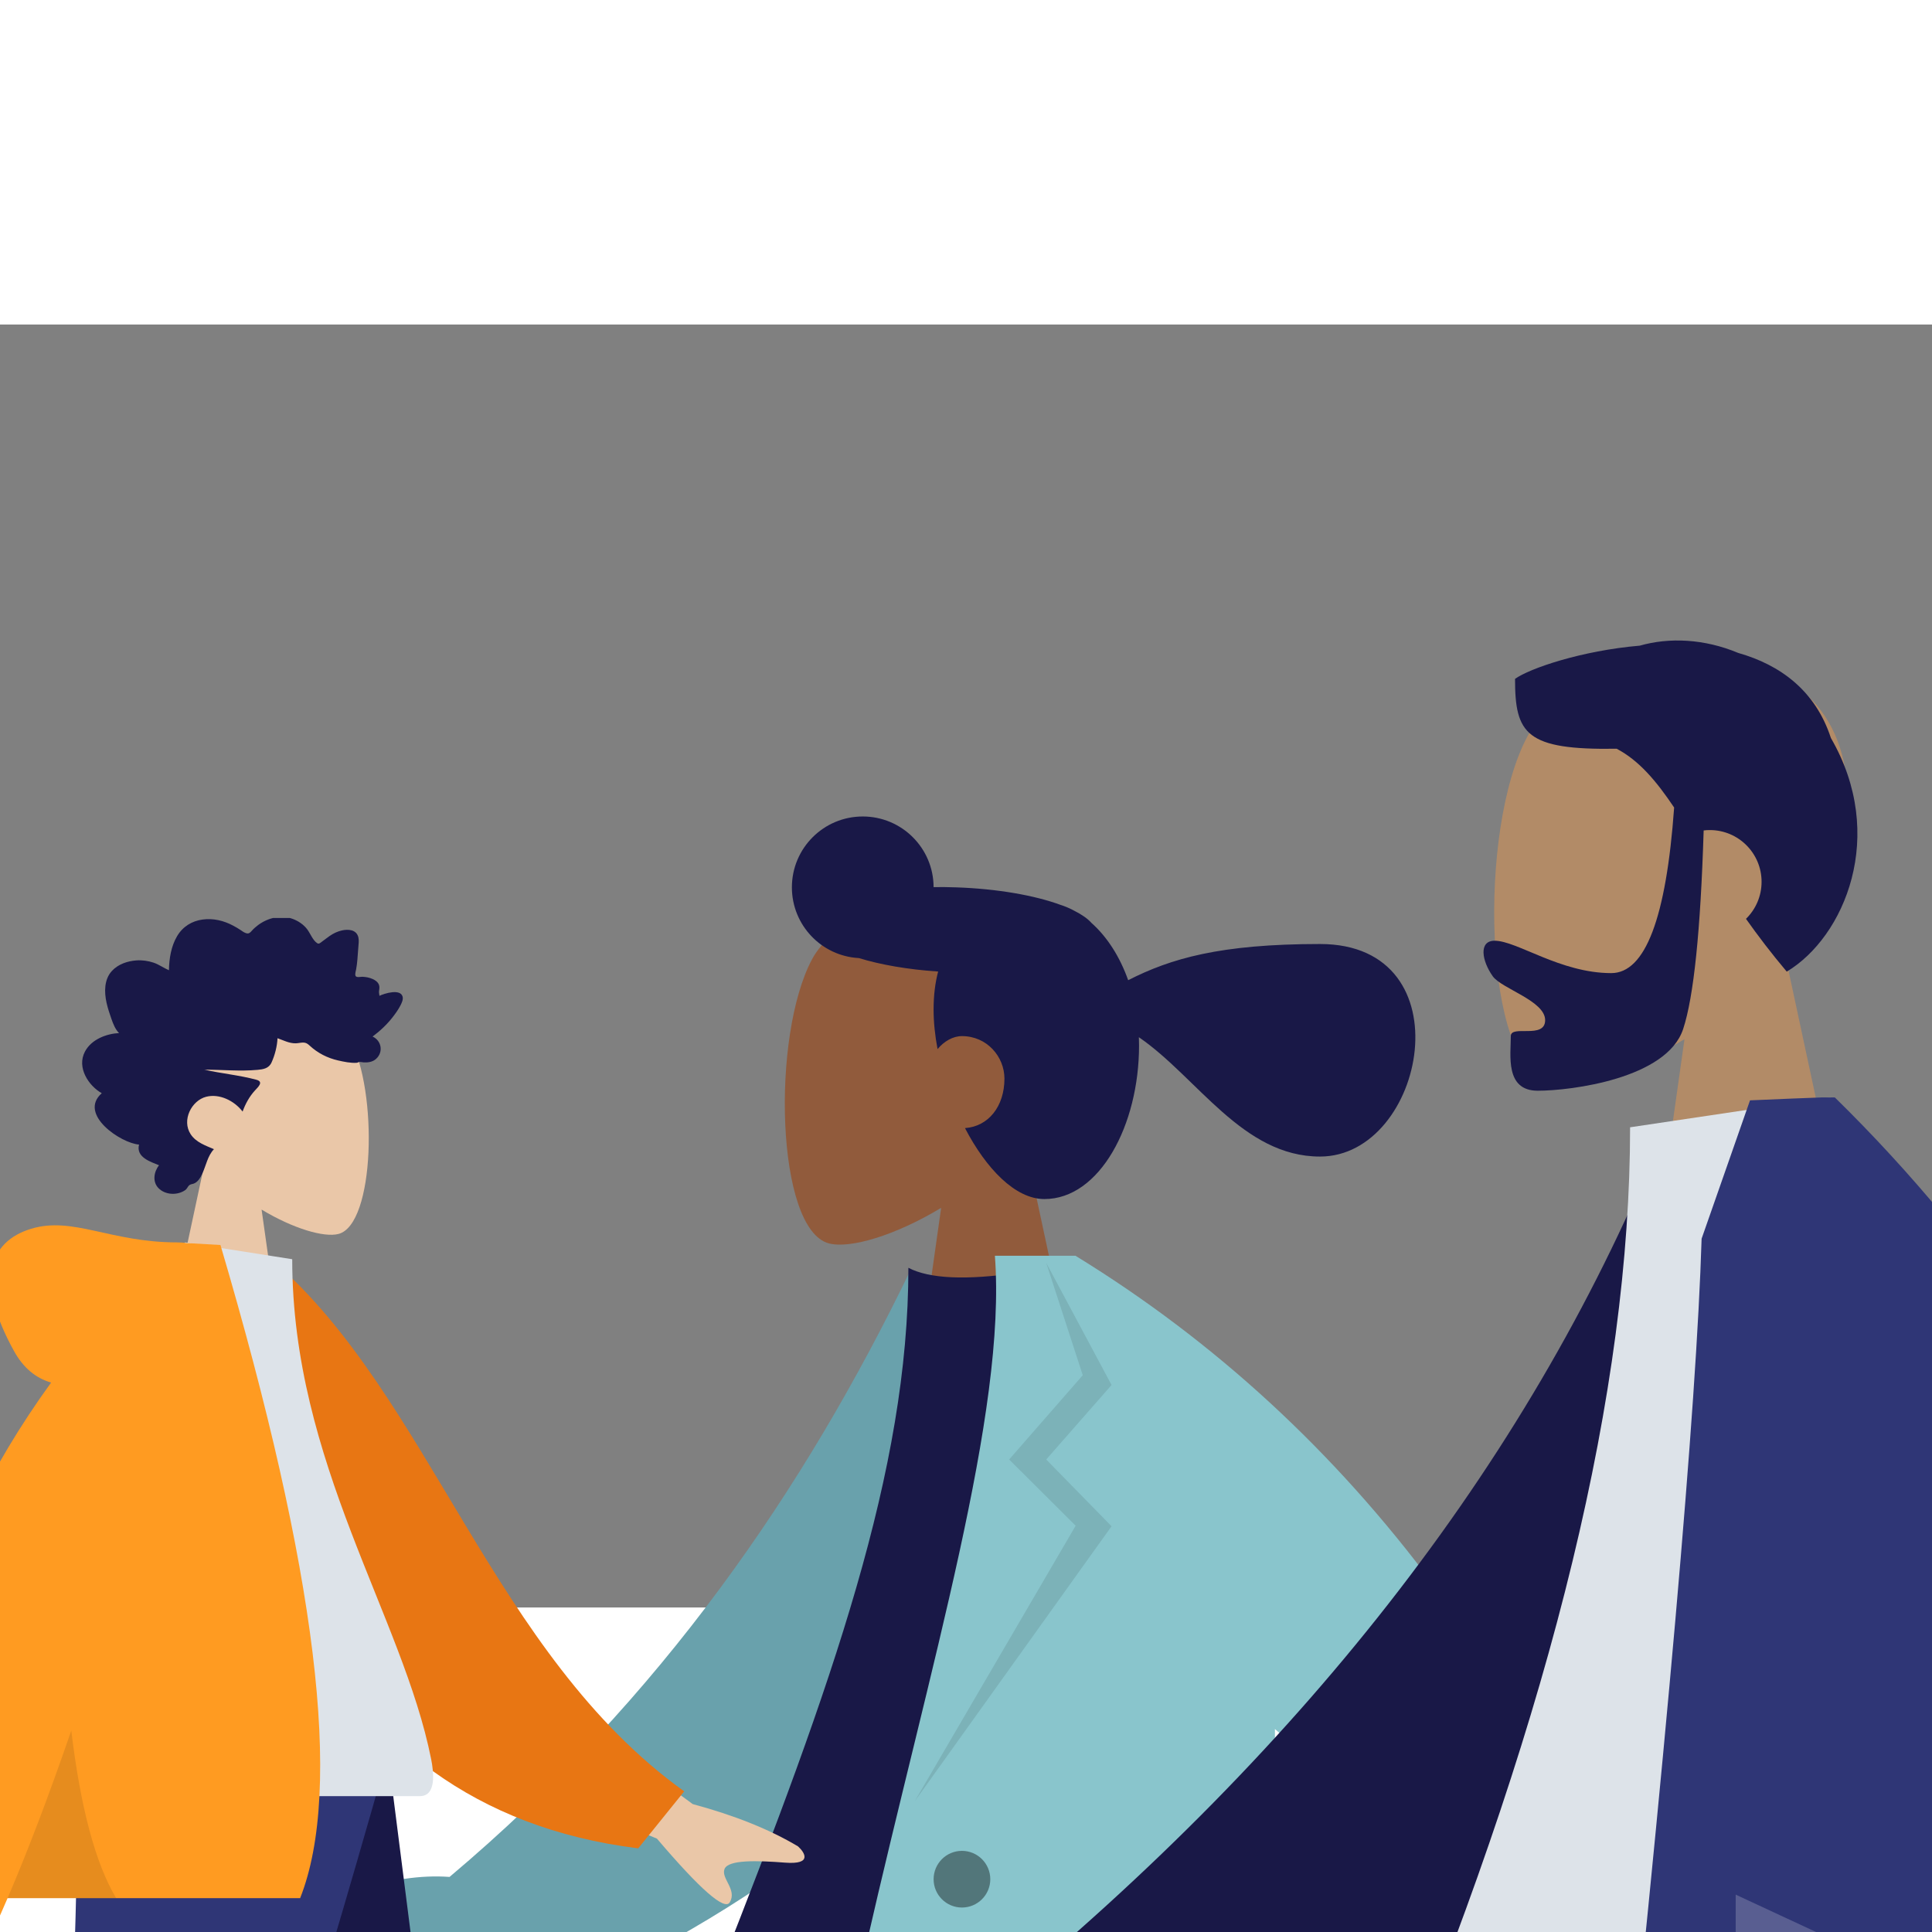 <?xml version="1.0" encoding="UTF-8" standalone="no"?>
<svg
   xmlns:dc="http://purl.org/dc/elements/1.1/"
   xmlns:cc="http://creativecommons.org/ns#"
   xmlns:rdf="http://www.w3.org/1999/02/22-rdf-syntax-ns#"
   xmlns:svg="http://www.w3.org/2000/svg"
   xmlns="http://www.w3.org/2000/svg"
   xmlns:sodipodi="http://sodipodi.sourceforge.net/DTD/sodipodi-0.dtd"
   xmlns:inkscape="http://www.inkscape.org/namespaces/inkscape"
   width="128"
   height="128"
   viewBox="0 0 128 85"
   version="1.1"
   id="svg69"
   sodipodi:docname="customization.svg"
   style="fill:none"
   inkscape:version="0.92.4 (5da689c313, 2019-01-14)">
  <rect x="0" y="0" width="128" height="85" fill="#808080" stroke="none"/>
  <sodipodi:namedview
     pagecolor="#ffffff"
     bordercolor="#666666"
     borderopacity="1"
     objecttolerance="10"
     gridtolerance="10"
     guidetolerance="10"
     inkscape:pageopacity="0"
     inkscape:pageshadow="2"
     inkscape:window-width="3440"
     inkscape:window-height="1377"
     id="namedview71"
     showgrid="false"
     inkscape:zoom="2.7764706"
     inkscape:cx="64"
     inkscape:cy="42.5"
     inkscape:window-x="-8"
     inkscape:window-y="-8"
     inkscape:window-maximized="1"
     inkscape:current-layer="svg69" />
  <g
     clip-path="url(#clip0)"
     id="g18"
     transform="translate(0,20)">
    <path
       d="m 53.806,22.044 c -2.72,5.07 -2.397,17.93 1.119,18.836 1.402,0.361 4.388,-0.524 7.428,-2.356 L 60.445,52.022 H 71.71 L 67.832,33.946 C 69.995,31.407 71.459,28.296 71.214,24.81 70.509,14.765 56.526,16.975 53.806,22.044 Z"
       id="path2"
       inkscape:connector-curvature="0"
       style="clip-rule:evenodd;fill:#915b3c;fill-rule:evenodd" />
    <path
       d="m 57.159,12.594 c -2.592,0 -4.694,2.102 -4.694,4.694 0,2.507 1.965,4.555 4.439,4.687 1.415,0.437 3.234,0.757 5.251,0.892 -0.196,0.736 -0.302,1.573 -0.302,2.518 0,0.835 0.092,1.72 0.262,2.619 0.437,-0.52 1.022,-0.859 1.616,-0.859 1.661,0 2.816,1.366 2.816,2.816 0,1.841 -1.063,3.172 -2.614,3.279 1.397,2.681 3.329,4.701 5.259,4.701 3.666,0 6.273,-4.902 6.273,-10.172 0,-0.185 -0.004,-0.369 -0.011,-0.551 3.878,2.661 6.867,7.907 11.999,7.907 6.981,0 9.754,-14.082 0,-14.082 -6.634,0 -9.897,0.967 -12.709,2.397 -0.554,-1.564 -1.4,-2.878 -2.434,-3.796 -0.249,-0.281 -0.631,-0.549 -1.125,-0.797 L 71.082,18.791 C 70.815,18.653 70.54,18.538 70.259,18.449 68.563,17.826 66.105,17.385 63.359,17.29 62.847,17.272 62.344,17.266 61.853,17.273 61.845,14.687 59.746,12.594 57.159,12.594 Z"
       id="path4"
       inkscape:connector-curvature="0"
       style="clip-rule:evenodd;fill:#191847;fill-rule:evenodd" />
    <path
       d="m 101.028,77.076 -8.266,1.497 c 9.594,19.039 14.733,29.105 15.416,30.2 1.537,2.462 -0.015,6.898 -0.6,9.239 3.401,0.854 2.144,-4.311 6.447,-3.162 3.928,1.049 7.229,3.622 10.967,0.295 0.459,-0.409 0.813,-1.707 -0.717,-2.402 -3.813,-1.733 -9.434,-4.95 -10.333,-6.177 -1.226,-1.673 -5.531,-11.502 -12.914,-29.489 z M 33.273,81.655 18.3,92.65 c -4.061,1.096 -7.454,2.459 -10.178,4.09 -0.644,0.586 -1.421,1.774 1.248,1.569 2.669,-0.205 5.486,-0.301 5.854,0.609 0.368,0.91 -1.247,1.999 -0.502,3.228 0.496,0.818 2.841,-1.235 7.034,-6.161 L 36.582,89.837 Z"
       id="path6"
       inkscape:connector-curvature="0"
       style="clip-rule:evenodd;fill:#915b3c;fill-rule:evenodd" />
    <path
       d="m 60.321,42.654 c -6.998,14.465 -16.468,28.343 -30.537,40.197 -1.927,-0.139 -4.022,0.18 -6.268,0.937 -1.105,0.372 -1.7,1.571 -1.327,2.676 0.216,0.642 0.711,1.111 1.304,1.319 -0.429,0.314 -0.863,0.625 -1.301,0.936 l 3.777,7.711 c 15.895,-7.925 30.834,-13.9 37.642,-26.984 2.285,-4.391 1.511,-19.307 1.73,-24.734 z"
       id="path8"
       inkscape:connector-curvature="0"
       style="clip-rule:evenodd;fill:#69a1ac;fill-rule:evenodd" />
    <path
       d="m 82.976,95.163 c -14.757,1.621 -26.372,1.621 -34.845,0 -1.05,-0.201 -1.004,-4.726 -0.517,-5.962 7.582,-19.247 12.569,-33.337 12.569,-46.706 1.391,0.727 3.826,0.836 7.304,0.327 9.347,13.777 13.644,29.584 15.49,52.342 z"
       id="path10"
       inkscape:connector-curvature="0"
       style="clip-rule:evenodd;fill:#191847;fill-rule:evenodd" />
    <path
       d="M 65.914,41.696 C 67.486,62.48 45.777,107.858 53.315,146.612 67.247,149.723 87.138,140.043 106.5,147.777 105.779,132.17 91.347,113.835 85.717,97.438 c 0.501,-0.471 0.763,-1.178 0.634,-1.906 L 86.107,94.145 C 85.941,93.206 85.179,92.522 84.278,92.415 84.119,91.711 83.983,91.011 83.871,90.316 82.924,84.451 84.543,78.7 84.466,73.052 92.014,79.492 98.785,90.611 104.779,106.41 l 8.866,-2.608 c -0.339,-1.257 -0.689,-2.499 -1.052,-3.725 1.023,-0.579 2.219,-3.244 1.359,-3.69 -0.889,-0.46 -1.83,-0.784 -2.821,-0.975 C 103.002,70.929 89.709,53.023 71.252,41.696 Z"
       id="path12"
       inkscape:connector-curvature="0"
       style="clip-rule:evenodd;fill:#89c5cc;fill-rule:evenodd" />
    <path
       d="m 69.314,42.165 2.422,7.447 -4.877,5.583 4.407,4.387 -10.662,18.256 13.039,-18.22 -4.329,-4.423 4.329,-4.934 z"
       id="path14"
       inkscape:connector-curvature="0"
       style="clip-rule:evenodd;fill:#000000;fill-opacity:0.1;fill-rule:evenodd" />
    <path
       d="m 60.914,102.716 c -1.037,0 -1.877,0.84 -1.877,1.877 0,1.037 0.841,1.878 1.877,1.878 1.037,0 1.877,-0.841 1.877,-1.878 0,-1.037 -0.841,-1.877 -1.877,-1.877 z M 61.384,91.92 c -1.037,0 -1.878,0.841 -1.878,1.877 0,1.037 0.841,1.878 1.878,1.878 1.037,0 1.877,-0.841 1.877,-1.878 0,-1.037 -0.841,-1.877 -1.877,-1.877 z m 2.347,-10.796 c -1.037,0 -1.877,0.841 -1.877,1.878 0,1.037 0.841,1.877 1.877,1.877 1.037,0 1.878,-0.841 1.878,-1.877 0,-1.037 -0.841,-1.878 -1.878,-1.878 z"
       id="path16"
       inkscape:connector-curvature="0"
       style="clip-rule:evenodd;fill:#000000;fill-opacity:0.4;fill-rule:evenodd" />
  </g>
  <g
     clip-path="url(#clip1)"
     id="g36"
     transform="translate(0,20)">
    <path
       d="m 101.198,7.285 c -3.312,6.172 -2.918,21.828 1.362,22.931 1.706,0.44 5.342,-0.638 9.042,-2.868 l -2.322,16.431 h 13.714 l -4.721,-22.006 c 2.633,-3.091 4.415,-6.878 4.117,-11.122 -0.858,-12.229 -17.881,-9.539 -21.192,-3.367 z"
       id="path20"
       inkscape:connector-curvature="0"
       style="clip-rule:evenodd;fill:#b28b67;fill-rule:evenodd" />
    <path
       d="m 108.633,1.277 c -3.848,0.33 -7.284,1.503 -8.258,2.2 0,3.643 0.706,4.724 6.735,4.629 1.481,0.782 2.62,2.129 3.806,3.895 -0.524,7.313 -1.913,10.97 -4.166,10.97 -3.378,0 -6.245,-2.145 -7.727,-2.145 -1.081,0 -0.839,1.352 -0.123,2.355 0.591,0.827 3.47,1.625 3.47,2.907 0,1.283 -2.274,0.29 -2.274,1.051 0,1.258 -0.4,3.624 1.784,3.624 2.21,0 8.546,-0.805 9.632,-4.085 0.701,-2.117 1.154,-6.503 1.36,-13.159 0.133,-0.017 0.27,-0.025 0.408,-0.025 1.894,0 3.429,1.535 3.429,3.429 0,0.961 -0.396,1.83 -1.033,2.453 0.793,1.12 1.682,2.289 2.701,3.497 3.828,-2.296 6.668,-9.018 2.926,-15.476 -1.034,-3.163 -3.376,-4.853 -6.141,-5.638 -2.24,-0.937 -4.566,-1.043 -6.528,-0.481 z"
       id="path22"
       inkscape:connector-curvature="0"
       style="clip-rule:evenodd;fill:#191847;fill-rule:evenodd" />
    <path
       d="m 149.103,84.362 -11.941,0.047 c 7.373,23.802 11.353,36.431 11.941,37.888 1.322,3.276 -1.476,8.267 -2.672,10.949 3.897,1.744 3.482,-4.714 8.398,-2.427 4.487,2.087 7.9,5.87 13.085,2.671 0.637,-0.393 1.336,-1.874 -0.352,-3.031 -4.204,-2.883 -10.263,-7.929 -11.082,-9.589 -1.116,-2.265 -3.575,-14.434 -7.377,-36.508 z M 77.254,82.135 61.067,97.926 c -4.71,2.009 -8.569,4.228 -11.577,6.655 -0.676,0.817 -1.413,2.38 1.77,1.68 3.183,-0.699 6.562,-1.292 7.161,-0.257 0.598,1.035 -1.165,2.621 -0.059,3.976 0.737,0.903 3.216,-1.969 7.437,-8.618 l 16.833,-9.924 z"
       id="path24"
       inkscape:connector-curvature="0"
       style="clip-rule:evenodd;fill:#b28b67;fill-rule:evenodd" />
    <path
       d="m 115.168,34.255 -4.941,-0.848 C 101.72,54.659 86.867,73.968 65.669,91.336 L 81.687,110.797 C 102.883,86.067 115.948,60.553 115.168,34.255 Z"
       id="path26"
       inkscape:connector-curvature="0"
       style="clip-rule:evenodd;fill:#191847;fill-rule:evenodd" />
    <path
       d="M 136.708,96.35 H 92.708 C 102.902,71.565 107.998,50.51 107.998,33.186 l 13.273,-1.978 c 10.431,16.776 13.377,37.431 15.437,65.142 z"
       id="path28"
       inkscape:connector-curvature="0"
       style="clip-rule:evenodd;fill:#dde3e9;fill-rule:evenodd" />
    <path
       d="m 120.68,31.208 c -1.036,0.036 -2.615,0.1 -4.737,0.193 l -3.207,9.165 c -0.339,11.175 -2.32,33.694 -5.943,67.559 h 28.843 c -0.076,2.339 -0.201,4.7 -0.374,7.083 h 21.446 c -3.208,-36.192 -14.923,-64.192 -35.145,-84 l -0.011,0.01 -0.005,-0.01 z"
       id="path30"
       inkscape:connector-curvature="0"
       style="clip-rule:evenodd;fill:#2f3676;fill-rule:evenodd" />
    <path
       d="m 127.565,108.35 h 8.063 c 0.353,-10.489 -0.279,-20.54 -1.897,-30.151 -0.821,14.579 -2.877,24.63 -6.166,30.151 z"
       id="path32"
       inkscape:connector-curvature="0"
       style="clip-rule:evenodd;fill:#000000;fill-opacity:0.1;fill-rule:evenodd" />
    <path
       d="m 129.216,90.636 -14.222,-6.612 v 6.612 z"
       id="path34"
       inkscape:connector-curvature="0"
       style="clip-rule:evenodd;fill:#ffffff;fill-opacity:0.2;fill-rule:evenodd" />
  </g>
  <g
     clip-path="url(#clip2)"
     id="g56"
     transform="translate(0,20)">
    <path
       d="m 23.191,27.339 c 1.865,3.476 1.643,12.293 -0.767,12.914 -0.961,0.248 -3.009,-0.359 -5.093,-1.615 l 1.308,9.254 h -7.725 l 2.659,-12.393 c -1.483,-1.74 -2.487,-3.874 -2.319,-6.264 0.483,-6.887 10.072,-5.372 11.937,-1.896 z"
       id="path38"
       inkscape:connector-curvature="0"
       style="clip-rule:evenodd;fill:#eac7a8;fill-rule:evenodd" />
    <path
       d="M 7.887,26.942 C 7.637,26.695 7.501,26.342 7.383,26.007 7.261,25.659 7.142,25.307 7.061,24.945 6.899,24.221 6.897,23.389 7.414,22.827 7.828,22.376 8.449,22.174 9.023,22.13 c 0.382,-0.029 0.775,0.024 1.141,0.145 0.363,0.119 0.677,0.357 1.029,0.505 0.013,-0.78 0.147,-1.596 0.543,-2.262 0.381,-0.641 0.988,-1 1.68,-1.096 0.71,-0.098 1.411,0.069 2.046,0.412 0.159,0.086 0.317,0.176 0.468,0.278 0.126,0.086 0.258,0.188 0.406,0.223 0.165,0.039 0.247,-0.057 0.354,-0.177 0.126,-0.141 0.268,-0.266 0.418,-0.376 0.664,-0.488 1.534,-0.688 2.303,-0.396 0.354,0.135 0.699,0.363 0.939,0.679 0.214,0.281 0.367,0.727 0.663,0.922 0.125,0.083 0.214,-0.027 0.328,-0.108 0.172,-0.122 0.335,-0.257 0.509,-0.376 0.244,-0.167 0.508,-0.292 0.791,-0.357 0.414,-0.096 0.986,-0.073 1.105,0.469 0.044,0.204 0.01,0.421 -0.004,0.627 -0.02,0.282 -0.04,0.563 -0.065,0.845 -0.019,0.214 -0.042,0.42 -0.082,0.63 -0.021,0.112 -0.089,0.32 -0.041,0.432 0.06,0.14 0.337,0.06 0.455,0.065 0.233,0.01 0.468,0.051 0.684,0.15 0.167,0.077 0.343,0.191 0.414,0.383 0.043,0.118 0.032,0.239 0.011,0.36 -0.025,0.145 0.004,0.223 0.022,0.369 0.314,-0.154 1.4,-0.497 1.536,0.064 0.045,0.187 -0.058,0.398 -0.137,0.556 -0.139,0.277 -0.321,0.529 -0.506,0.771 -0.388,0.503 -0.851,0.937 -1.349,1.308 0.584,0.259 0.736,1.024 0.231,1.48 -0.223,0.201 -0.523,0.246 -0.804,0.233 -0.103,-0.005 -0.251,-0.044 -0.332,-0.026 -0.044,0.01 -0.09,0.047 -0.151,0.051 -0.397,0.027 -0.845,-0.069 -1.234,-0.157 -0.692,-0.157 -1.346,-0.485 -1.881,-0.984 -0.137,-0.128 -0.25,-0.202 -0.435,-0.2 -0.162,0.002 -0.321,0.046 -0.482,0.05 -0.428,0.011 -0.813,-0.198 -1.21,-0.337 -0.024,0.536 -0.177,1.127 -0.397,1.61 -0.179,0.394 -0.553,0.451 -0.92,0.485 -1.174,0.11 -2.353,-0.013 -3.529,-0.011 1.138,0.257 2.314,0.363 3.442,0.666 0.51,0.137 0.12,0.48 -0.098,0.719 -0.359,0.392 -0.626,0.878 -0.811,1.39 -0.557,-0.726 -1.541,-1.204 -2.413,-0.981 -0.963,0.246 -1.642,1.549 -1.026,2.486 0.358,0.544 1.004,0.753 1.541,0.987 -0.419,0.436 -0.521,1.079 -0.773,1.622 -0.124,0.267 -0.299,0.57 -0.578,0.663 -0.103,0.034 -0.224,0.037 -0.305,0.121 -0.101,0.104 -0.125,0.22 -0.253,0.309 -0.513,0.356 -1.314,0.329 -1.768,-0.136 -0.411,-0.421 -0.304,-1.086 0.039,-1.513 C 9.99,35.474 8.995,35.181 9.212,34.33 8.028,34.251 5.153,32.331 6.742,30.928 5.87,30.435 5.068,29.23 5.629,28.169 c 0.431,-0.818 1.435,-1.183 2.258,-1.226 z"
       id="path40"
       inkscape:connector-curvature="0"
       style="clip-rule:evenodd;fill:#191847;fill-rule:evenodd" />
    <path
       d="m 8.339,74.602 11.669,40.944 8.514,30.177 h 6.21 L 25.685,74.602 Z"
       id="path42"
       inkscape:connector-curvature="0"
       style="clip-rule:evenodd;fill:#191847;fill-rule:evenodd" />
    <path
       d="M 5.219,74.602 C 4.949,95.705 4.029,107.215 3.745,109.132 3.462,111.05 -0.823,123.247 -9.11,145.723 H -2.677 c 10.55,-21.562 16.439,-33.759 17.667,-36.591 1.228,-2.831 5.02,-14.341 10.73,-34.53 z"
       id="path44"
       inkscape:connector-curvature="0"
       style="clip-rule:evenodd;fill:#2f3676;fill-rule:evenodd" />
    <path
       d="m -3.793,70.747 6.726,0.026 c -4.153,13.405 -6.395,20.517 -6.726,21.337 -0.745,1.845 0.831,4.656 1.505,6.167 -2.195,0.982 -1.961,-2.655 -4.73,-1.367 -2.527,1.176 -4.45,3.306 -7.37,1.504 -0.359,-0.222 -0.752,-1.056 0.198,-1.707 2.368,-1.624 5.781,-4.465 6.242,-5.401 0.629,-1.276 2.014,-8.129 4.155,-20.56 z m 39.42,-0.26 10.267,7.538 c 2.785,0.751 5.111,1.686 6.979,2.804 0.441,0.402 0.975,1.216 -0.856,1.076 -1.83,-0.141 -3.762,-0.206 -4.014,0.418 -0.253,0.624 0.855,1.371 0.344,2.213 -0.34,0.561 -1.948,-0.846 -4.824,-4.223 L 33.358,76.096 Z"
       id="path46"
       inkscape:connector-curvature="0"
       style="clip-rule:evenodd;fill:#eac7a8;fill-rule:evenodd" />
    <path
       d="m 15.322,42.528 2.783,-0.477 c 10.326,8.919 14.568,26.054 27.226,35.131 l -3.047,3.776 C 20.325,78.239 14.883,57.339 15.322,42.528 Z"
       id="path48"
       inkscape:connector-curvature="0"
       style="clip-rule:evenodd;fill:#e87613;fill-rule:evenodd" />
    <path
       d="m 3.189,77.499 c 11.16,0 19.368,0 24.626,0 1.125,0 0.913,-1.625 0.751,-2.444 -1.877,-9.461 -9.206,-19.66 -9.206,-33.129 L 12.257,40.812 C 6.381,50.26 4.349,61.892 3.189,77.499 Z"
       id="path50"
       inkscape:connector-curvature="0"
       style="clip-rule:evenodd;fill:#dde3e9;fill-rule:evenodd" />
    <path
       d="m 11.722,40.812 c 0.24,0 0.46,0.015 0.659,0.045 l 2.225,0.127 c 6.38,21.62 8.14,36.044 5.279,43.273 l -19.383,5e-4 c -1.148,2.677 -2.247,4.93 -3.297,6.758 H -8.076 C -8.573,74.946 -4.752,61.307 3.387,50.099 2.356,49.802 1.539,49.111 0.936,48.024 -1.66,43.34 -0.722,40.761 2.052,39.913 c 2.775,-0.848 5.249,0.898 9.67,0.898 z"
       id="path52"
       inkscape:connector-curvature="0"
       style="clip-rule:evenodd;fill:#ff9b21;fill-rule:evenodd" />
    <path
       d="m 7.696,84.257 -7.193,2e-4 C 1.842,81.134 3.249,77.433 4.723,73.154 c 0.61,5.099 1.6,8.8 2.972,11.103 z"
       id="path54"
       inkscape:connector-curvature="0"
       style="clip-rule:evenodd;fill:#000000;fill-opacity:0.1;fill-rule:evenodd" />
  </g>
  <defs
     id="defs67">
    <clipPath
       id="clip0">
      <rect
         width="120.208"
         height="191.388"
         transform="matrix(-1,0,0,1,126.674,11.776)"
         id="rect58"
         x="0"
         y="0"
         style="fill:#ffffff" />
    </clipPath>
    <clipPath
       id="clip1">
      <rect
         width="120.208"
         height="227.778"
         transform="matrix(-1,0,0,1,169,0)"
         id="rect61"
         x="0"
         y="0"
         style="fill:#ffffff" />
    </clipPath>
    <clipPath
       id="clip2">
      <rect
         width="68.69"
         height="132.197"
         transform="translate(-15,19.319)"
         id="rect64"
         x="0"
         y="0"
         style="fill:#ffffff" />
    </clipPath>
  </defs>
</svg>
